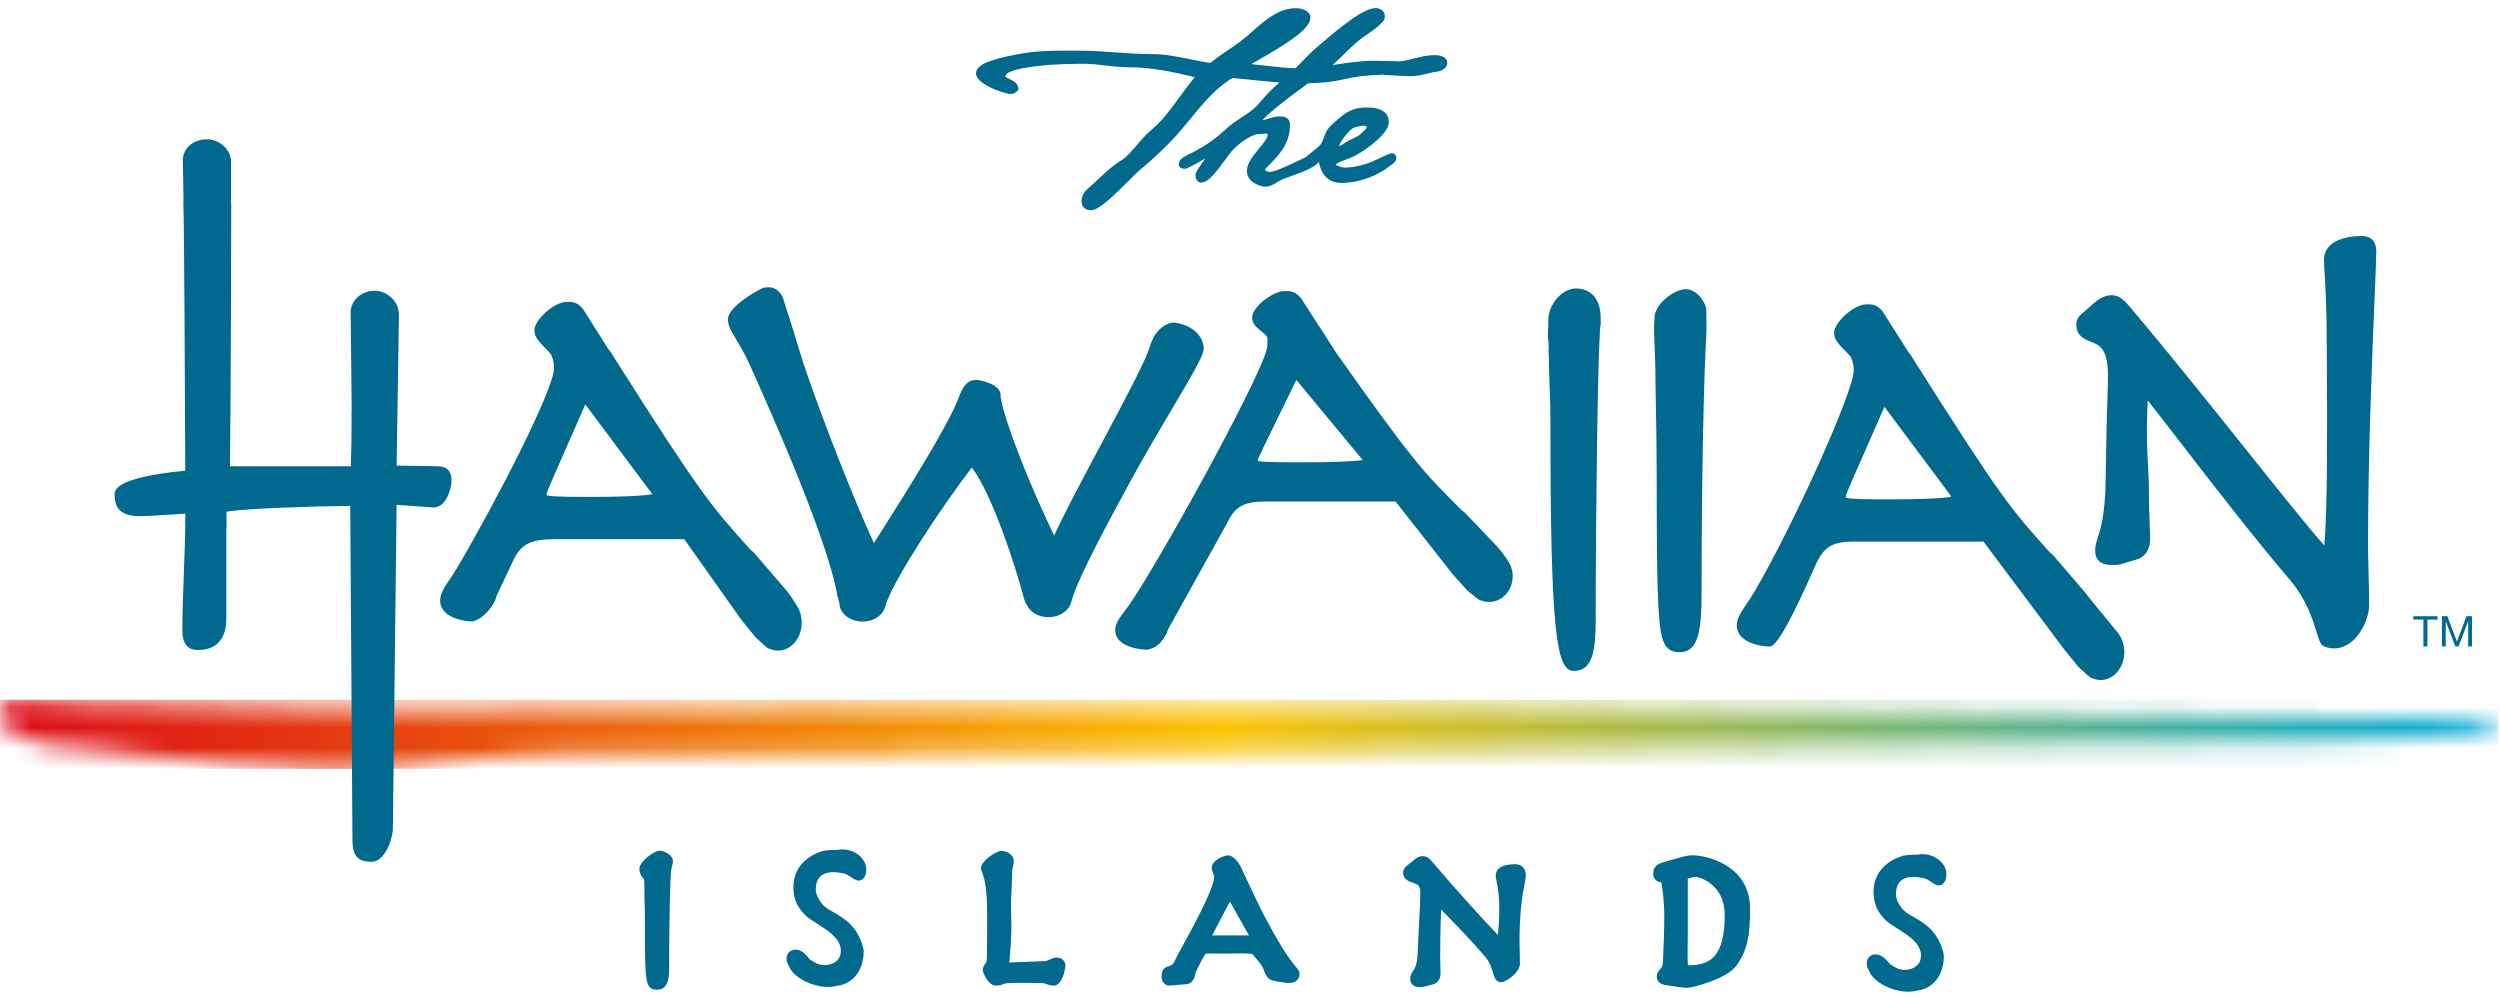 <svg width="122" height="49" viewBox="0 0 122 49" fill="none" xmlns="http://www.w3.org/2000/svg">
<mask id="mask0_204_44432" style="mask-type:luminance" maskUnits="userSpaceOnUse" x="0" y="34" width="122" height="4">
<path d="M0 34.701C0 35.097 0.32 35.872 0.916 35.872C1.201 35.872 1.816 36.441 3.345 36.441C3.696 36.441 4.032 36.473 4.339 36.515C7.139 37.035 14.288 37.519 16.107 37.519C18.046 37.519 20.181 37.405 23.091 37.036C24.837 36.809 27.165 36.809 30.852 36.809C37.448 36.809 44.239 36.859 57.82 36.723C119.482 36.102 121.844 36.315 121.844 35.462C121.844 34.837 119.131 35.139 102.442 34.848C55.692 34.031 30.27 34.705 18.823 34.592C14.555 34.564 7.833 34.307 4.728 34.307C4.609 34.307 4.482 34.312 4.349 34.32C3.579 34.249 2.451 34.145 0.857 34.145C0.389 34.145 0.001 34.264 0.001 34.7" fill="white"/>
</mask>
<g mask="url(#mask0_204_44432)">
<path d="M121.929 34.147H-0.071V37.52H121.929V34.147Z" fill="url(#paint0_linear_204_44432)"/>
</g>
<path d="M32.188 41.519C31.902 41.519 31.201 42.05 31.201 42.401C31.201 42.578 31.274 42.746 31.43 42.925C31.442 42.952 31.442 43.053 31.442 43.134C31.442 43.272 31.446 43.777 31.453 43.941C31.461 44.166 31.471 44.448 31.471 44.84C31.471 47.97 31.471 48.297 32.073 48.297C32.675 48.297 32.655 47.552 32.655 47.058C32.655 44.465 32.716 42.933 32.742 42.548C32.745 42.469 32.765 42.394 32.786 42.316C32.812 42.222 32.838 42.125 32.838 42.014C32.838 41.722 32.417 41.518 32.189 41.518L32.188 41.519Z" fill="#00698D"/>
<path d="M51.556 46.727C51.429 46.727 51.32 46.78 51.213 46.831C51.151 46.861 51.075 46.898 51.033 46.901L49.303 46.968C49.286 46.968 49.269 46.968 49.255 46.97C49.259 46.909 49.266 46.841 49.271 46.77C49.305 46.379 49.356 45.786 49.356 45.247C49.356 45.023 49.35 44.837 49.346 44.661C49.341 44.504 49.337 44.353 49.337 44.186C49.337 43.934 49.35 43.67 49.365 43.392C49.379 43.102 49.395 42.801 49.395 42.498C49.395 42.429 49.414 42.35 49.432 42.273C49.452 42.192 49.472 42.109 49.472 42.025C49.472 41.699 49.11 41.52 48.861 41.52C48.624 41.52 47.873 42.016 47.873 42.354C47.873 42.438 47.901 42.506 47.929 42.578C48.002 42.761 48.172 43.191 48.172 44.611C48.172 45.596 48.172 46.447 48.153 46.858C48.15 46.927 48.126 46.965 48.078 47.031C48.029 47.101 47.96 47.196 47.96 47.331C47.96 47.492 48.233 48.098 48.601 48.098C48.743 48.098 48.901 48.062 49.022 48.002C49.089 47.968 49.53 47.963 49.997 47.963C50.746 47.963 50.925 47.979 50.956 47.987L51.015 48.007C51.176 48.064 51.273 48.099 51.422 48.099C51.889 48.099 51.995 47.14 51.995 47.13C51.995 46.931 51.86 46.729 51.557 46.729L51.556 46.727Z" fill="#00698D"/>
<path d="M62.149 45.525C61.615 44.583 61.237 43.771 60.904 43.055C60.782 42.794 60.665 42.543 60.549 42.302C60.446 42.085 60.185 41.741 59.926 41.741C59.728 41.741 59.132 41.989 59.132 42.353C59.132 42.432 59.159 42.51 59.212 42.651C59.226 42.689 59.248 42.749 59.257 42.779C59.233 43.393 58.154 45.355 57.691 46.198C57.476 46.589 57.387 46.752 57.357 46.832C57.278 47.053 57.16 47.123 57.016 47.159C56.687 47.233 56.687 47.538 56.687 47.668C56.687 47.878 56.825 48.097 57.057 48.097C57.096 48.097 57.192 48.089 57.5 48.062C57.643 48.049 57.792 48.035 57.906 48.028C58.243 47.99 58.307 47.64 58.325 47.533C58.343 47.452 58.493 47.155 58.602 46.938C58.738 46.668 58.836 46.548 58.836 46.546C58.888 46.519 59.37 46.536 59.572 46.536C60.261 46.536 60.929 46.502 61.131 46.569C61.258 46.742 61.608 47.101 61.666 47.311C61.756 47.616 61.902 47.797 62.089 47.843C62.24 47.89 62.745 47.971 62.921 47.971C63.287 47.971 63.416 47.73 63.416 47.523C63.416 47.394 63.348 47.313 63.262 47.211C63.119 47.043 62.786 46.649 62.148 45.526L62.149 45.525ZM59.153 45.649L60.02 43.994L60.949 45.649H59.153Z" fill="#00698D"/>
<path d="M73.959 42.174C73.346 42.174 73.021 42.349 72.992 42.696V42.719C72.992 42.797 73.009 42.883 73.033 43.002C73.082 43.245 73.165 43.651 73.165 44.34C73.165 44.802 73.143 45.214 73.097 45.623C72.433 44.938 71.099 43.48 69.881 42.041C69.775 41.914 69.643 41.779 69.431 41.779C69.293 41.779 69.168 41.831 69.027 41.947L68.688 42.22C68.624 42.269 68.472 42.382 68.472 42.584C68.472 42.915 68.773 43.018 68.935 43.072C69.169 43.151 69.31 43.2 69.31 43.549C69.31 43.782 69.301 44.018 69.29 44.26L69.175 46.641C69.153 47.078 69.036 47.262 68.951 47.395C68.889 47.492 68.818 47.603 68.818 47.754C68.818 47.956 68.938 48.173 69.275 48.173C69.447 48.173 69.585 48.133 69.862 48.056L69.923 48.038C70.159 47.975 70.3 47.775 70.3 47.504C70.3 47.436 70.297 47.335 70.292 47.219C70.287 47.072 70.281 46.899 70.281 46.742C70.281 46.203 70.288 45.271 70.329 44.383C70.424 44.482 70.529 44.59 70.641 44.706C71.156 45.237 71.86 45.966 72.476 46.688C72.709 46.961 72.797 47.262 72.861 47.481C72.919 47.682 72.992 47.932 73.252 47.932C73.482 47.932 74.172 47.464 74.172 47.031C74.172 46.814 74.166 46.605 74.162 46.408C74.157 46.238 74.153 46.079 74.153 45.931C74.153 44.394 74.316 43.56 74.404 43.113C74.439 42.934 74.461 42.816 74.461 42.719C74.461 42.389 74.263 42.175 73.956 42.175L73.959 42.174Z" fill="#00698D"/>
<path d="M82.561 41.74C82.433 41.74 82.227 41.779 81.946 41.856L81.272 42.048C80.967 42.135 80.678 42.218 80.678 42.631C80.678 42.803 80.748 43.014 81.076 43.064C81.146 43.44 81.217 44.154 81.217 44.656C81.217 45.285 81.193 46.101 81.149 46.955C81.137 47.17 81.084 47.224 81.021 47.289C80.957 47.354 80.85 47.464 80.85 47.655C80.85 48.019 81.219 48.068 81.394 48.09L81.933 48.167H81.944C81.972 48.172 82.005 48.176 82.038 48.181C82.121 48.193 82.224 48.208 82.328 48.208C82.547 48.208 84.261 47.792 84.747 47.109C85.244 46.409 85.404 45.739 85.404 44.355C85.404 42.218 83.297 41.737 82.558 41.737L82.561 41.74ZM82.407 47.102C82.394 47.102 82.383 47.102 82.375 47.102C82.366 47.065 82.354 46.984 82.354 46.818C82.354 46.632 82.356 46.422 82.358 46.203C82.36 45.959 82.364 45.702 82.364 45.449V42.886C82.488 42.833 82.642 42.791 82.754 42.791C82.93 42.791 84.166 43.158 84.166 44.639C84.166 46.685 83.463 47.104 82.408 47.104L82.407 47.102Z" fill="#00698D"/>
<path d="M93.973 42.875C94.066 42.925 94.157 42.982 94.253 43.044C94.363 43.115 94.485 43.212 94.626 43.204C94.96 43.184 95.025 42.738 94.963 42.482C94.824 41.908 94.126 41.583 93.562 41.712C93.196 41.695 92.87 41.757 92.865 41.758C91.292 42.259 91.31 43.548 91.545 44.211C91.647 44.483 91.825 44.715 92.036 44.923C92.626 45.426 93.897 45.875 93.728 46.789C93.65 47.214 93.159 47.387 92.774 47.316C92.55 47.274 92.399 47.152 92.228 47.05C92.091 46.858 91.889 46.657 91.679 46.595C91.442 46.525 91.177 46.633 91.112 46.883C91.066 47.062 91.117 47.239 91.222 47.395C91.238 47.445 91.26 47.495 91.295 47.547C91.69 48.132 92.781 48.535 93.517 48.349C94.847 48.186 94.904 46.762 94.843 46.52C94.539 45.317 93.797 44.99 93.153 44.617C92.741 44.378 92.525 43.9 92.521 43.675C92.495 42.616 93.489 42.753 93.974 42.877L93.973 42.875Z" fill="#00698D"/>
<path d="M41.262 42.643C41.355 42.693 41.447 42.749 41.542 42.811C41.653 42.883 41.774 42.98 41.915 42.972C42.249 42.952 42.314 42.506 42.252 42.249C42.113 41.676 41.415 41.35 40.851 41.479C40.485 41.462 40.159 41.524 40.154 41.526C38.581 42.026 38.599 43.316 38.834 43.978C38.937 44.251 39.114 44.483 39.325 44.691C39.915 45.194 41.187 45.643 41.018 46.557C40.939 46.982 40.448 47.155 40.063 47.084C39.839 47.042 39.688 46.92 39.517 46.818C39.38 46.626 39.178 46.424 38.968 46.362C38.732 46.292 38.466 46.401 38.401 46.651C38.355 46.829 38.406 47.007 38.511 47.163C38.527 47.213 38.549 47.262 38.584 47.314C38.979 47.899 40.07 48.303 40.806 48.116C42.136 47.953 42.193 46.53 42.132 46.288C41.828 45.084 41.086 44.758 40.443 44.384C40.031 44.146 39.815 43.667 39.81 43.442C39.784 42.384 40.778 42.521 41.263 42.645L41.262 42.643Z" fill="#00698D"/>
<path d="M49.328 4.59C49.452 4.59 49.578 4.525 49.656 4.418L49.707 4.35L49.688 4.268C49.634 4.029 49.416 3.927 49.257 3.853C49.144 3.8 49.059 3.757 49.059 3.717C49.059 3.419 50.476 3.111 52.847 3.111C53.21 3.111 53.581 3.153 53.939 3.195C54.307 3.237 54.689 3.281 55.072 3.281C56.181 3.281 57.272 3.511 58.304 3.767C58.05 4.074 57.811 4.399 57.58 4.716C57.295 5.105 57.001 5.506 56.683 5.866C56.55 6.015 56.4 6.15 56.24 6.292C56.127 6.393 56.01 6.497 55.902 6.605C55.785 6.722 55.659 6.87 55.526 7.027C55.272 7.326 54.984 7.664 54.727 7.819C54.322 8.062 53.974 8.389 53.637 8.704C53.489 8.843 53.336 8.987 53.183 9.119C52.979 9.292 52.78 9.49 52.78 9.837C52.78 10.091 52.967 10.26 53.243 10.26C53.611 10.26 54.266 9.634 55.084 8.816C55.284 8.616 55.456 8.443 55.556 8.357C56.266 7.762 56.822 7.242 57.304 6.721C57.578 6.426 57.844 6.102 58.1 5.789C58.708 5.048 59.335 4.284 60.142 3.808C60.513 3.837 60.892 3.877 61.258 3.915C61.642 3.956 62.034 3.996 62.427 4.026C62.165 4.266 61.941 4.485 61.738 4.701C61.675 4.77 61.614 4.84 61.553 4.911C61.466 5.013 61.376 5.119 61.281 5.214C61.078 5.41 60.841 5.566 60.589 5.73C60.342 5.892 60.087 6.058 59.861 6.271C59.408 6.696 58.919 7.051 58.364 7.356C58.288 7.398 58.209 7.435 58.131 7.473C58.047 7.512 57.965 7.552 57.882 7.597L57.848 7.616C57.736 7.678 57.547 7.784 57.524 7.989V8.01C57.523 8.078 57.553 8.235 57.832 8.235H57.872L57.908 8.218C58.227 8.072 58.532 7.905 58.824 7.727C58.386 8.333 58.34 8.437 58.34 8.53C58.34 8.757 58.453 8.911 58.621 8.911C58.956 8.911 59.337 8.421 59.8 7.781C59.893 7.652 59.974 7.541 60.032 7.473C60.34 7.079 60.866 6.696 61.276 6.563C61.342 6.544 61.418 6.542 61.499 6.54C61.593 6.536 61.695 6.534 61.799 6.505C61.839 6.535 61.862 6.566 61.862 6.585C61.862 6.74 61.635 7.017 61.433 7.261C61.145 7.611 60.848 7.973 60.848 8.334C60.848 8.557 60.955 8.766 61.13 8.884C61.306 8.995 61.517 9.109 61.748 9.109C61.979 9.109 62.17 8.99 62.338 8.885C62.399 8.848 62.458 8.81 62.519 8.78C62.597 8.741 62.759 8.684 62.947 8.617C63.595 8.386 64.151 8.172 64.358 7.907C64.488 8.568 64.867 8.927 65.452 8.927C66.151 8.927 66.94 8.691 67.516 8.311C67.576 8.28 67.648 8.243 67.707 8.183C67.728 8.161 67.782 8.125 67.829 8.094C67.983 7.992 68.141 7.887 68.141 7.715C68.141 7.526 68.001 7.475 67.917 7.475C67.818 7.475 67.344 7.706 67.145 7.804C66.711 8.021 66.07 8.179 65.621 8.179C65.478 8.179 65.227 8.09 65.198 8.038C65.198 8.03 65.198 8.021 65.198 8.011C65.35 7.905 65.537 7.836 65.734 7.762C65.825 7.728 65.916 7.694 65.999 7.658C66.38 7.505 67.775 6.589 67.775 5.965C67.775 5.246 66.949 5.246 66.678 5.246C65.918 5.246 65.555 5.576 65.094 5.996L64.95 6.126C64.754 6.303 64.677 6.516 64.608 6.703C64.559 6.838 64.513 6.967 64.419 7.081C64.38 7.135 64.195 7.283 64.061 7.391C63.959 7.474 63.855 7.557 63.778 7.624C63.755 7.642 63.735 7.658 63.715 7.674C63.544 7.752 63.362 7.839 63.178 7.927C62.789 8.112 62.202 8.39 61.946 8.39C61.849 8.39 61.772 8.337 61.72 8.286C61.772 8.216 61.879 8.107 61.969 8.015C62.358 7.621 62.946 7.024 62.946 6.147V6.117C62.949 6.039 62.954 5.91 62.85 5.805C62.726 5.681 62.554 5.681 62.44 5.681C62.236 5.681 62.054 5.739 61.878 5.796C61.784 5.825 61.694 5.854 61.604 5.873C61.843 5.576 62.591 4.97 63.836 4.063C64.75 4.045 65.151 3.959 65.576 3.869C66.002 3.777 66.441 3.683 67.468 3.644H67.491C67.566 3.657 67.797 3.682 68.773 3.718C69.074 3.731 69.367 3.661 69.648 3.593C69.823 3.551 69.988 3.511 70.154 3.491C70.326 3.469 70.543 3.362 70.615 3.166C70.646 3.067 70.63 2.969 70.571 2.888C70.436 2.704 70.114 2.689 70.02 2.689C69.665 2.689 69.328 2.774 69.002 2.854C68.819 2.901 68.646 2.944 68.466 2.973L68.361 2.992C68.335 2.992 68.307 2.993 68.274 2.996H68.236C68.16 2.989 67.943 2.979 67.149 2.966C66.481 2.955 65.817 3.056 65.174 3.152C65.127 3.158 65.079 3.166 65.03 3.173C65.224 3.002 65.409 2.82 65.586 2.645C65.823 2.412 66.067 2.17 66.329 1.961C66.453 1.861 66.586 1.77 66.727 1.673C66.973 1.502 67.227 1.327 67.441 1.103C67.514 1.031 67.581 0.944 67.581 0.788C67.581 0.552 67.356 0.394 67.145 0.394C66.537 0.394 65.421 1.313 64.42 2.175C64.34 2.244 64.269 2.305 64.213 2.352C63.999 2.529 63.809 2.728 63.624 2.92C63.493 3.058 63.358 3.199 63.216 3.329C62.753 3.319 62.282 3.265 61.826 3.212C61.575 3.182 61.319 3.153 61.06 3.129C61.113 3.099 61.169 3.068 61.225 3.035C62.715 2.186 63.949 1.436 63.949 0.864C63.949 0.525 63.517 0.399 63.245 0.399C62.4 0.399 61.724 0.996 61.129 1.523C60.926 1.702 60.736 1.872 60.545 2.014C60.351 2.16 60.145 2.298 59.947 2.432C59.654 2.63 59.351 2.835 59.075 3.069C58.725 3.024 58.37 2.952 58.027 2.881C57.447 2.763 56.847 2.641 56.233 2.641C55.618 2.641 55.022 2.598 54.433 2.556C53.842 2.514 53.232 2.471 52.629 2.471H51.939C51.204 2.471 50.413 2.494 49.607 2.658L49.495 2.68C48.377 2.901 47.63 3.139 47.63 3.585C47.63 4.112 49.02 4.587 49.333 4.587L49.328 4.59ZM65.999 6.775C65.863 6.839 65.722 6.905 65.588 7.005C65.497 7.078 65.424 7.114 65.336 7.128C65.421 6.876 65.833 6.36 66.03 6.25C66.123 6.198 66.412 6.133 66.546 6.133C66.627 6.133 66.693 6.182 66.7 6.197C66.668 6.284 66.581 6.367 66.497 6.447C66.474 6.468 66.453 6.489 66.432 6.51C66.317 6.625 66.163 6.697 65.999 6.775Z" fill="#00698D"/>
<path d="M117.772 30.237H118.262V31.545H118.458V30.237H118.949V30.072H117.772V30.237Z" fill="#00698D"/>
<path d="M120.365 30.072L119.899 31.309L119.435 30.072H119.167V31.545H119.353V30.32H119.356L119.817 31.545H119.983L120.442 30.32H120.446V31.545H120.632V30.072H120.365Z" fill="#00698D"/>
<path d="M22.033 23.434C22.033 22.753 21.502 22.753 21.326 22.753C21.246 22.753 21.037 22.748 20.775 22.743C20.199 22.73 19.686 22.721 19.355 22.72L19.47 15.312C19.47 15.281 19.466 15.251 19.457 15.223C19.397 14.663 18.869 14.188 18.287 14.188C17.705 14.188 17.21 14.568 17.128 15.083C17.116 15.115 17.111 15.149 17.112 15.183V15.217C17.112 15.223 17.112 15.229 17.112 15.235C17.112 15.243 17.112 15.252 17.113 15.261L17.163 19.954L17.159 20.027C17.157 20.07 17.155 20.113 17.154 20.174C17.157 20.303 17.159 20.432 17.159 20.565C17.159 21.205 17.146 21.941 17.12 22.754H11.22C11.261 20.691 11.284 11.78 11.285 9.956C11.285 9.932 11.282 9.909 11.275 9.884V7.907C11.275 7.9 11.275 7.893 11.275 7.887C11.275 7.878 11.275 7.867 11.274 7.857C11.255 7.292 10.71 6.799 10.098 6.799C9.485 6.799 9.024 7.161 8.939 7.65C8.928 7.683 8.922 7.717 8.922 7.753V7.779C8.922 7.786 8.922 7.794 8.922 7.801C8.922 7.81 8.922 7.821 8.925 7.831L8.955 9.789L8.951 9.819C8.946 9.842 8.945 9.866 8.946 9.888C8.946 9.893 8.946 9.901 8.948 9.909C8.989 11.006 9.027 19.131 9.041 22.968C5.594 23.307 5.594 23.928 5.594 24.136C5.594 24.874 5.969 25.189 6.848 25.189C7.134 25.189 7.735 25.149 8.372 25.108C8.595 25.094 8.823 25.079 9.045 25.065C9.042 26.11 9.005 27.114 8.968 28.087C8.933 29.03 8.899 29.921 8.899 30.781C8.899 31.404 9.153 31.721 9.654 31.721C10.549 31.721 11.043 31.184 11.043 30.212V25.84C11.064 25.704 11.06 25.546 11.055 25.379C11.052 25.255 11.046 25.061 11.066 24.964C12.081 24.81 15.362 24.699 17.091 24.688L17.201 41.104C17.231 41.789 17.491 42.056 18.126 42.056C18.806 42.056 19.173 40.894 19.173 40.422L19.354 24.651C19.354 24.651 19.354 24.64 19.354 24.636C19.529 24.645 20.054 24.684 20.417 24.712C20.918 24.749 21.112 24.764 21.16 24.764C21.784 24.764 22.036 23.826 22.036 23.436L22.033 23.434Z" fill="#00698D"/>
<path d="M80.781 18.008C80.781 18.372 80.793 18.977 80.805 19.678C80.823 20.677 80.846 21.92 80.846 22.985C80.846 26.973 80.867 29.209 80.987 30.36C81.089 31.334 81.267 31.828 81.965 31.828C82.867 31.828 83.037 30.815 83.037 28.945C83.037 22.425 83.177 17.802 83.265 16.414C83.282 16.02 83.277 15.761 83.272 15.51C83.27 15.391 83.268 15.273 83.268 15.139C83.268 14.792 82.815 14.112 82.267 14.112C81.68 14.112 80.743 14.863 80.743 15.489V15.534C80.73 15.637 80.724 15.768 80.718 15.934C80.712 16.108 80.73 16.534 80.748 16.982C80.764 17.375 80.781 17.78 80.781 18.008Z" fill="#00698D"/>
<path d="M77.963 14.732C77.785 14.322 77.393 14.076 76.915 14.076C76.228 14.076 75.554 14.852 75.554 15.641C75.554 15.664 75.554 15.688 75.556 15.715C75.553 15.741 75.553 15.767 75.556 15.793C75.567 15.865 75.567 15.871 75.56 15.927C75.552 16 75.538 16.121 75.538 16.408C75.538 16.417 75.538 16.427 75.54 16.436L75.545 16.491C75.56 16.633 75.593 16.967 75.571 17.083C75.566 17.116 75.564 17.149 75.57 17.181C75.588 17.302 75.588 17.466 75.588 17.641C75.588 17.953 75.6 18.269 75.615 18.635C75.635 19.15 75.661 19.791 75.661 20.691C75.661 30.92 75.959 32.74 76.798 32.74C77.694 32.74 77.87 31.827 77.87 30.252C77.87 24.881 77.975 17.579 78.072 16.294C78.076 16.225 78.073 16.184 78.072 16.151V16.133C78.072 16.124 78.076 16.113 78.079 16.096C78.086 16.067 78.089 16.036 78.087 16.005C78.089 15.979 78.095 15.944 78.1 15.909C78.113 15.829 78.119 15.781 78.118 15.735L78.116 15.608C78.112 15.33 78.106 15.068 77.962 14.732H77.963Z" fill="#00698D"/>
<path d="M103.389 30.925L101.989 29.215L101.793 28.959L100.187 27.087C100.157 27.052 100.119 27.025 100.077 27.007L99.941 26.855C98.153 24.864 97.674 24.329 93.445 17.647C93.377 17.54 93.309 17.428 93.241 17.316C93.227 17.291 93.207 17.267 93.185 17.248C93.175 17.239 93.163 17.229 93.153 17.218L91.887 15.218C91.869 15.19 91.847 15.165 91.822 15.144C91.662 14.935 91.387 14.815 91.08 14.858C91.059 14.855 91.038 14.855 91.017 14.856C90.423 14.905 89.503 15.745 89.503 16.239C89.503 16.567 89.74 16.809 90.013 17.088C90.106 17.184 90.212 17.292 90.317 17.412C90.436 17.673 90.461 17.874 90.461 18.094C90.461 19.096 87.508 25.662 85.6 28.903C85.467 29.128 85.335 29.323 85.219 29.495C84.96 29.877 84.754 30.179 84.754 30.527C84.754 31.087 85.324 31.475 86.243 31.545C86.304 31.559 86.37 31.554 86.433 31.533C86.77 31.414 87.484 30.113 88.555 27.666C88.986 26.685 89.382 26.431 90.481 26.431H96.795L100.719 31.673L101.428 32.547C101.439 32.561 101.451 32.572 101.463 32.583L101.72 32.807C101.79 32.885 101.867 32.953 101.951 33.008L101.986 33.039C102.03 33.077 102.084 33.101 102.141 33.109C102.263 33.159 102.389 33.184 102.516 33.184C103.152 33.184 103.668 32.573 103.668 31.822C103.668 31.521 103.584 31.229 103.429 30.991C103.418 30.968 103.405 30.947 103.389 30.928V30.925ZM95.233 24.241C94.711 24.326 93.707 24.369 92.237 24.369C91.329 24.369 90.307 24.369 90.067 24.288V24.277C90.067 24.173 90.156 23.967 90.396 23.417L91.961 19.854L95.233 24.24V24.241Z" fill="#00698D"/>
<path d="M39.122 30.385C39.122 30.084 39.038 29.791 38.883 29.554C38.877 29.541 38.87 29.53 38.863 29.519L38.603 29.114C38.599 29.107 38.594 29.101 38.59 29.095L38.394 28.838L36.788 26.965C36.758 26.93 36.72 26.903 36.678 26.885L36.465 26.649C34.76 24.75 34.186 24.111 30.018 17.525C29.95 17.418 29.881 17.305 29.814 17.194C29.799 17.168 29.78 17.145 29.758 17.126C29.747 17.117 29.737 17.108 29.727 17.097L28.461 15.096C28.443 15.068 28.422 15.044 28.396 15.024C28.236 14.813 27.961 14.693 27.654 14.736C27.634 14.734 27.612 14.733 27.591 14.734C26.997 14.783 26.077 15.623 26.077 16.117C26.077 16.445 26.314 16.687 26.587 16.967C26.68 17.064 26.786 17.171 26.891 17.291C27.01 17.552 27.035 17.753 27.035 17.973C27.035 19.001 24.2 24.499 22.323 27.684C22.191 27.91 22.06 28.104 21.944 28.275C21.684 28.658 21.479 28.96 21.479 29.308C21.479 29.874 22.062 30.265 23 30.328C23.047 30.331 23.096 30.323 23.139 30.303C23.156 30.297 23.172 30.288 23.191 30.282C23.529 30.183 23.899 29.749 24.015 29.567C24.021 29.558 24.026 29.548 24.031 29.539L24.049 29.504C24.06 29.483 24.07 29.462 24.078 29.447C24.101 29.403 24.124 29.363 24.149 29.325C24.169 29.295 24.184 29.261 24.192 29.225C24.209 29.15 24.226 29.095 24.242 29.056L25.002 27.447C25.387 26.567 25.854 26.312 27.083 26.312H33.391L36.162 30.224C36.162 30.224 36.17 30.235 36.173 30.239L36.882 31.113C36.892 31.127 36.905 31.138 36.917 31.149L37.174 31.373C37.244 31.452 37.321 31.519 37.405 31.575L37.438 31.605C37.482 31.643 37.538 31.668 37.595 31.675C37.716 31.725 37.841 31.75 37.97 31.75C38.606 31.75 39.122 31.139 39.122 30.388V30.385ZM31.835 24.12C31.313 24.205 30.309 24.249 28.838 24.249C27.931 24.249 26.908 24.249 26.669 24.169C26.669 24.165 26.669 24.162 26.669 24.157C26.669 24.054 26.758 23.849 26.997 23.299L28.563 19.735L31.837 24.12H31.835Z" fill="#00698D"/>
<path d="M115.274 11.519C114.145 11.519 113.464 11.919 113.408 12.618C113.408 12.626 113.408 12.634 113.408 12.642C113.408 12.791 113.42 12.992 113.437 13.269C113.479 13.939 113.547 15.059 113.547 17.026C113.547 17.302 113.55 17.704 113.553 18.195C113.566 20.381 113.593 24.673 113.428 26.62C112.689 25.796 111.286 24.04 109.71 22.068C107.9 19.803 105.849 17.236 103.925 14.962C103.62 14.601 103.389 14.406 103.038 14.406C102.772 14.406 102.519 14.516 102.208 14.771L101.722 15.2C101.513 15.358 101.322 15.543 101.322 15.826C101.322 16.395 101.724 16.552 102.018 16.667C102.435 16.83 102.867 16.997 102.867 18.302C102.867 18.971 102.84 19.639 102.814 20.293L102.744 23.933C102.678 25.281 102.497 25.846 102.377 26.22C102.305 26.442 102.244 26.635 102.244 26.88C102.244 27.195 102.383 27.572 103.041 27.572C103.361 27.572 103.4 27.563 103.719 27.466C103.835 27.431 103.994 27.382 104.228 27.317C104.488 27.247 104.923 27.021 104.923 26.289C104.923 26.102 104.913 25.832 104.902 25.52C104.887 25.1 104.869 24.624 104.869 24.186C104.869 23.58 104.843 23.096 104.819 22.629C104.776 21.836 104.733 21.02 104.812 19.545C105.21 20.047 105.745 20.739 106.37 21.548C107.899 23.528 109.993 26.24 111.753 28.305C112.564 29.254 112.872 30.268 113.057 30.874C113.184 31.29 113.241 31.48 113.44 31.555C113.596 31.613 113.751 31.642 113.904 31.642C114.166 31.642 114.422 31.558 114.659 31.392C115.248 30.98 115.613 30.116 115.613 29.552C115.613 28.956 115.598 28.392 115.583 27.847C115.571 27.374 115.56 26.929 115.56 26.519C115.56 22.211 115.769 17.189 115.883 14.49C115.923 13.527 115.949 12.889 115.949 12.688C115.949 12.627 115.953 12.565 115.955 12.502C115.968 12.232 115.983 11.926 115.778 11.71C115.658 11.583 115.488 11.519 115.273 11.519H115.274Z" fill="#00698D"/>
<path d="M57.22 19.915C58.371 17.972 58.744 17.317 58.744 16.99C58.744 16.636 58.45 15.919 57.336 15.743C57.335 15.743 57.333 15.743 57.331 15.743C57.279 15.735 57.236 15.743 57.186 15.752L57.166 15.755C57.138 15.757 57.11 15.762 57.083 15.771C56.765 15.883 56.591 16.047 56.414 16.274C56.319 16.385 56.268 16.511 56.227 16.613C56.209 16.657 56.192 16.701 56.17 16.743C56.157 16.766 56.147 16.791 56.142 16.817C55.993 17.455 54.843 19.607 53.731 21.688C52.852 23.333 51.948 25.024 51.443 26.141C49.599 22.259 48.827 19.768 48.827 19.275C48.827 18.741 47.836 18.542 47.634 18.542C47.19 18.542 46.981 18.872 46.751 19.482C46.264 20.784 44.124 24.168 42.974 25.986C42.853 26.177 42.743 26.352 42.646 26.505C41.795 24.673 40.15 20.55 39.195 17.698L38.618 15.82L38.609 15.787C38.607 15.778 38.603 15.769 38.6 15.76L38.265 14.725C38.177 14.271 37.799 13.95 37.374 14.029C37.329 14.026 37.282 14.033 37.237 14.052C36.873 14.21 35.522 14.99 35.522 15.577C35.522 15.898 35.693 16.181 35.929 16.573C36.115 16.882 36.347 17.266 36.595 17.818C39.925 25.208 40.694 28.023 40.856 29.043C40.859 29.062 40.864 29.08 40.87 29.098C40.875 29.11 40.88 29.124 40.887 29.142L40.9 29.181C40.911 29.217 40.922 29.263 40.935 29.317C40.943 29.348 40.952 29.381 40.96 29.415C40.96 29.417 40.96 29.419 40.96 29.422C40.96 29.639 41.057 29.849 41.234 30.014C41.266 30.049 41.298 30.073 41.319 30.09C41.321 30.09 41.322 30.092 41.323 30.092C41.341 30.107 41.368 30.126 41.386 30.136C41.394 30.141 41.401 30.144 41.409 30.148C41.609 30.269 41.844 30.333 42.092 30.333C42.653 30.333 43.119 30.008 43.205 29.565C43.207 29.561 43.208 29.556 43.209 29.552C43.596 28.299 45.939 24.75 47.425 22.813C48.431 24.135 49.582 27.706 49.982 29.252C50.005 29.346 50.047 29.435 50.108 29.523C50.27 29.881 50.69 30.118 51.166 30.118C51.687 30.118 52.139 29.83 52.262 29.427C52.27 29.41 52.277 29.391 52.281 29.373C52.483 28.567 53.308 26.886 55.223 23.376C55.905 22.13 56.603 20.954 57.219 19.917L57.22 19.915Z" fill="#00698D"/>
<path d="M70.883 28.016L71.592 28.803C71.603 28.816 71.616 28.827 71.628 28.837L71.898 29.05C71.957 29.107 72.022 29.159 72.093 29.204L72.149 29.249C72.196 29.285 72.251 29.307 72.309 29.311C72.428 29.355 72.55 29.377 72.668 29.377C73.304 29.377 73.821 28.814 73.821 28.12C73.821 27.849 73.736 27.582 73.582 27.362C73.574 27.345 73.565 27.328 73.554 27.312L73.295 26.948C73.291 26.941 73.285 26.934 73.281 26.929L73.084 26.697L71.477 25.009C71.446 24.977 71.409 24.952 71.366 24.936L71.154 24.723C69.485 23.05 68.924 22.487 65.206 17.212L63.486 14.546C63.466 14.515 63.441 14.488 63.412 14.467C63.251 14.279 62.985 14.171 62.681 14.21C62.661 14.208 62.641 14.207 62.62 14.208C62.072 14.248 61.105 14.992 61.105 15.483C61.105 15.8 61.29 15.949 61.469 16.093C61.566 16.171 61.685 16.267 61.824 16.42C61.849 16.478 61.856 16.523 61.856 16.582C61.856 16.613 61.854 16.648 61.852 16.692C61.848 16.75 61.845 16.812 61.845 16.883C61.845 17.787 57.13 26.433 55.274 29.272C55.142 29.474 55.011 29.648 54.895 29.802C54.63 30.153 54.422 30.431 54.422 30.761C54.422 31.296 54.992 31.651 55.945 31.709C55.95 31.709 55.956 31.709 55.961 31.709C55.999 31.709 56.039 31.701 56.074 31.686C56.091 31.679 56.109 31.671 56.126 31.667C56.451 31.581 56.631 31.377 56.765 31.19C56.772 31.181 56.778 31.17 56.783 31.16L56.801 31.128C56.813 31.109 56.824 31.089 56.831 31.075C56.852 31.037 56.874 31.002 56.899 30.969C56.923 30.937 56.94 30.902 56.949 30.864C56.965 30.799 56.98 30.752 56.992 30.728L59.854 25.579C60.25 24.764 60.601 24.474 61.785 24.474H68.102L70.873 27.998C70.873 27.998 70.881 28.009 70.885 28.013L70.883 28.016ZM66.5 22.451C65.965 22.525 64.973 22.562 63.538 22.562C62.597 22.562 61.627 22.562 61.37 22.491C61.381 22.401 61.478 22.201 61.692 21.757L63.261 18.54L66.5 22.45V22.451Z" fill="#00698D"/>
<defs>
<linearGradient id="paint0_linear_204_44432" x1="-0.355" y1="35.935" x2="122.129" y2="35.935" gradientUnits="userSpaceOnUse">
<stop stop-color="#DC0716"/>
<stop offset="0.49" stop-color="#FBC200"/>
<stop offset="1" stop-color="#00ABDB"/>
</linearGradient>
</defs>
</svg>
